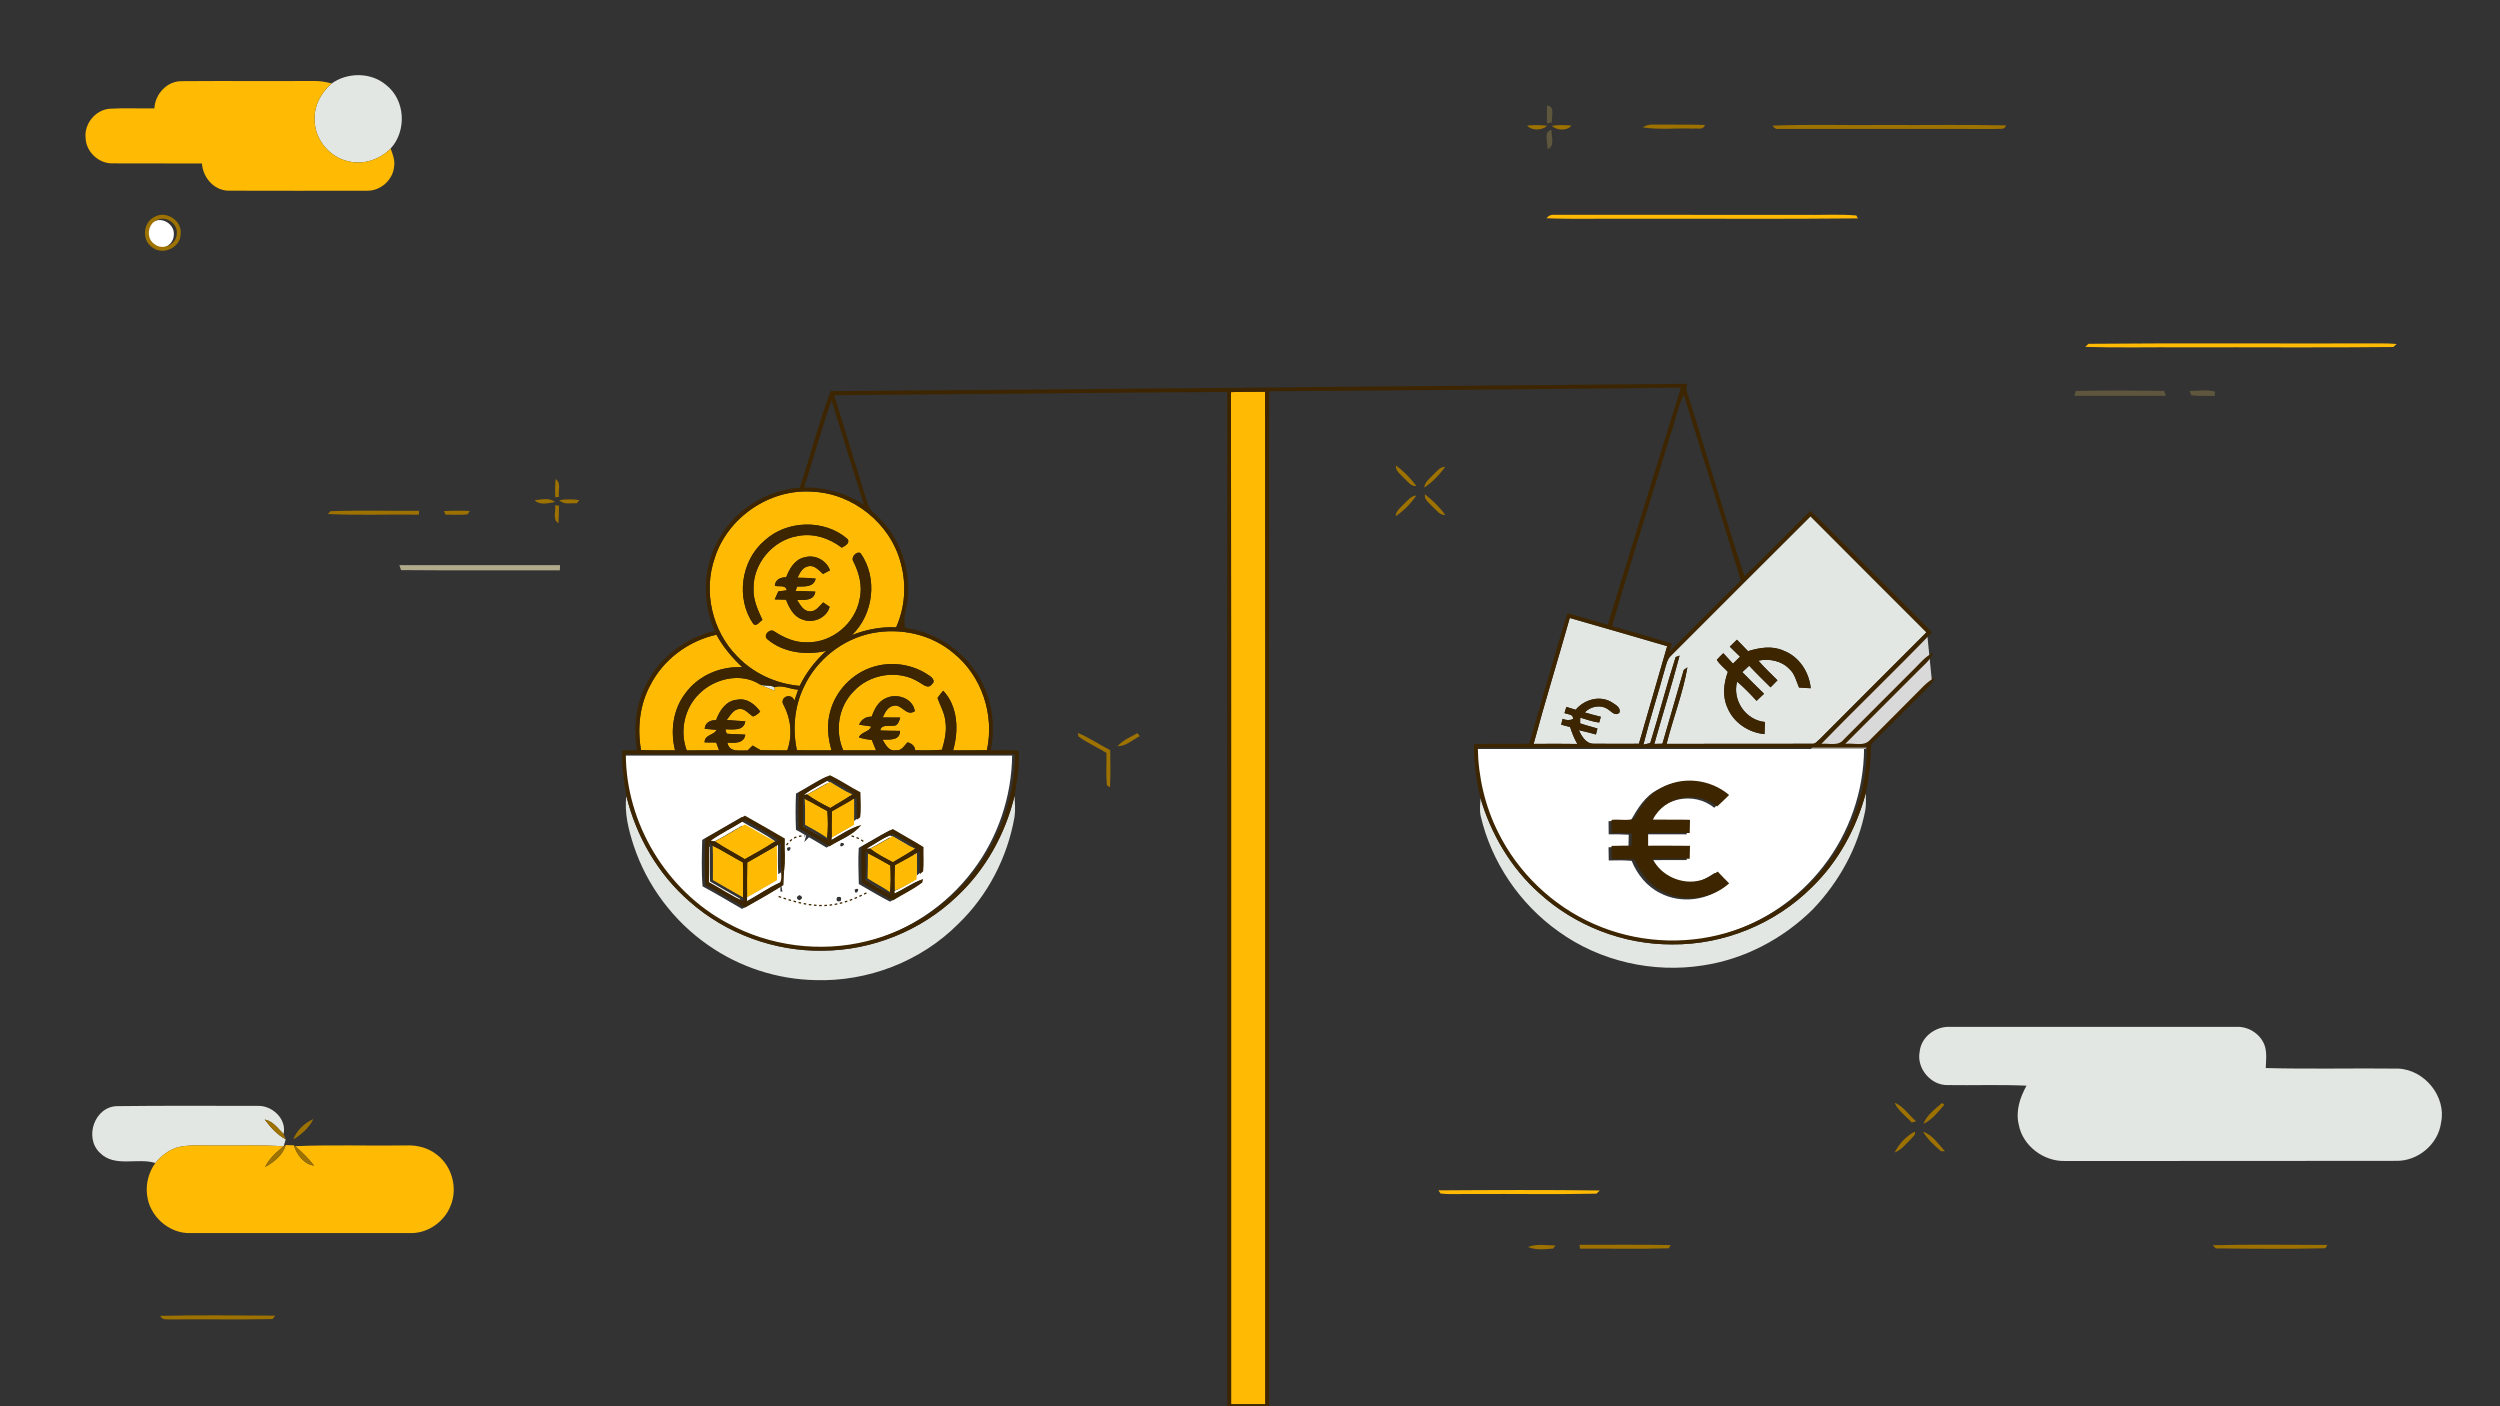 <svg width="1920" height="1080" viewBox="0 0 1920 1080" fill="none" xmlns="http://www.w3.org/2000/svg">
<rect x="0" y="0" width="1920" height="1080" fill="#333333" stroke="none"/>
<g clip-path="url(#clip0_3061_1870)">
<path d="M118.382 169.986C125.482 166.426 134.662 173.066 133.442 180.926C133.022 188.906 122.662 193.586 116.422 188.566C109.642 184.226 110.942 172.846 118.382 169.986Z" fill="white"/>
<path d="M1132.66 575.246C1232.3 575.306 1331.94 575.286 1431.6 575.246C1431.38 607.666 1420.2 639.886 1400.22 665.446C1381 690.326 1353.7 708.866 1323.46 717.526C1290.24 727.166 1253.68 724.726 1222.06 710.726C1190.3 696.826 1163.74 671.486 1148.36 640.406C1138.2 620.266 1133 597.766 1132.66 575.246ZM1273.02 606.506C1263.38 611.446 1257.7 620.886 1252.54 629.946C1247.12 631.466 1241.02 630.066 1235.36 630.686C1235.4 634.046 1235.44 637.406 1235.48 640.766C1240.6 640.726 1245.72 640.746 1250.86 641.066C1250.76 644.206 1250.7 647.366 1250.66 650.506C1245.54 650.486 1240.44 650.506 1235.34 650.686C1235.42 654.066 1235.46 657.466 1235.52 660.846C1241.38 660.706 1247.24 660.646 1253.1 661.126C1257.32 671.506 1264.74 680.766 1274.88 685.826C1291.04 694.366 1312.12 691.666 1325.7 679.446C1322.72 676.466 1319.78 673.466 1316.92 670.406C1312.74 673.066 1308.54 675.906 1303.68 677.106C1289.62 680.886 1273.4 673.726 1266.94 660.626C1276.42 660.446 1285.9 660.546 1295.38 660.546C1295.44 657.226 1295.5 653.906 1295.62 650.606C1284.9 650.426 1274.18 650.566 1263.46 650.526C1263.44 647.266 1263.44 644.026 1263.46 640.786C1274.1 640.766 1284.74 640.766 1295.4 640.786C1295.44 637.386 1295.5 634.006 1295.62 630.626C1286.12 630.386 1276.6 630.626 1267.12 630.466C1275.94 612.566 1301.28 607.626 1316.48 620.386C1319.58 617.506 1322.66 614.586 1325.66 611.586C1311.28 599.286 1289.4 596.746 1273.02 606.506Z" fill="white"/>
<path d="M1483.7 523.026L1480.2 488.026L1390.7 575.026H1432.7L1483.7 523.026Z" fill="#D9D9D9"/>
<path d="M478.344 580.286C578.004 580.266 677.664 580.266 777.324 580.286C776.944 611.846 766.404 643.187 747.344 668.367C726.864 695.747 696.724 715.807 663.484 723.846C627.744 732.727 588.784 727.746 556.504 710.026C509.584 685.006 478.444 633.506 478.344 580.286ZM611.324 609.486C610.884 618.747 610.904 628.006 611.304 637.266C613.944 638.726 616.584 640.146 619.104 641.826C618.744 643.066 618.024 645.526 617.664 646.746C618.584 645.826 620.404 643.966 621.304 643.047C625.824 645.646 630.344 648.247 634.804 650.987C642.984 645.647 653.284 642.527 659.184 634.487C650.964 637.027 643.924 642.086 636.484 646.246C636.484 645.746 636.484 644.746 636.484 644.266C642.224 641.086 647.884 637.746 653.624 634.526C653.724 627.806 653.724 621.087 653.684 614.367C654.184 614.087 655.204 613.506 655.704 613.206C655.684 618.966 655.644 624.746 655.884 630.506L658.304 628.726C659.204 622.366 658.604 615.887 658.504 609.486C650.544 605.386 643.164 600.227 635.064 596.427C626.724 599.887 619.364 605.366 611.324 609.486ZM539.284 645.047C539.044 656.947 538.584 668.846 539.584 680.706C549.844 686.206 559.804 692.227 569.884 698.047C579.824 692.487 589.724 686.847 599.364 680.807C599.384 681.787 599.404 683.746 599.404 684.727L600.924 684.766C600.464 682.446 600.024 680.127 599.604 677.807C589.824 682.227 580.824 688.087 571.484 693.307C571.484 692.507 571.484 690.947 571.464 690.167C579.184 685.867 586.784 681.386 594.424 677.006C594.464 668.126 594.524 659.246 594.364 650.386C595.144 649.946 596.704 649.066 597.484 648.626C597.464 656.186 597.324 663.766 597.664 671.326L599.884 669.987C601.244 661.787 600.084 653.326 600.464 645.047C590.244 639.167 580.084 633.166 569.784 627.446C559.604 633.306 549.424 639.126 539.284 645.047ZM659.504 651.186C658.904 660.426 659.384 669.686 659.564 678.946C667.564 683.426 675.364 688.327 683.564 692.487C690.984 687.807 699.084 684.146 706.024 678.786L706.604 676.086C698.924 678.986 692.344 684.026 684.804 687.227C684.804 686.646 684.784 685.467 684.764 684.867C690.884 683.147 696.024 679.287 701.624 676.427C702.124 669.667 702.044 662.906 701.784 656.146C702.324 655.826 703.404 655.226 703.944 654.906C703.924 660.706 703.884 666.506 704.204 672.326C704.824 671.786 706.064 670.726 706.684 670.206C707.344 664.006 706.804 657.747 706.964 651.547C699.224 646.707 691.164 642.386 683.344 637.706C675.244 641.926 667.484 646.746 659.504 651.186ZM645.884 647.286C642.864 653.326 652.484 647.546 645.884 647.286V647.286ZM604.424 651.206C604.684 657.826 610.404 648.146 604.424 651.206V651.206ZM656.404 683.186C656.524 689.826 662.464 680.266 656.404 683.186V683.186ZM614.064 687.427C611.364 688.747 611.324 690.106 613.904 691.446C616.584 690.106 616.624 688.767 614.064 687.427ZM642.824 689.107C641.924 691.867 642.864 692.806 645.664 691.946C646.564 689.146 645.624 688.207 642.824 689.107ZM628.704 691.846C629.124 692.246 629.124 692.246 628.704 691.846V691.846Z" fill="white"/>
<path d="M615.242 611.326C621.482 606.866 628.342 603.426 634.962 599.586C641.382 603.646 648.522 606.646 654.342 611.606L652.302 611.066C646.242 608.646 640.802 604.986 635.302 601.546C629.302 604.666 623.642 608.386 617.482 611.146L615.242 611.326Z" fill="white"/>
<path d="M614.423 612.666C614.723 613.146 615.363 614.086 615.683 614.546C616.183 621.186 615.963 627.826 615.983 634.466C621.703 637.726 627.603 640.726 632.963 644.566C633.263 645.086 633.843 646.086 634.143 646.586C627.363 643.306 621.063 639.106 614.363 635.686C614.383 628.006 614.343 620.346 614.423 612.666Z" fill="white"/>
<path d="M543.543 646.646C551.863 640.766 561.083 636.346 569.703 630.946C578.583 636.206 588.023 640.646 596.243 646.946C595.423 646.986 593.763 647.106 592.943 647.146C584.983 643.326 577.583 638.466 569.863 634.186C562.143 638.466 554.723 643.326 546.763 647.186C545.963 647.046 544.343 646.786 543.543 646.646Z" fill="white"/>
<path d="M663.422 652.686C670.082 649.026 676.362 644.126 683.502 641.626C689.942 645.246 697.202 648.146 702.342 653.606L700.542 652.846C694.542 650.126 688.962 646.606 683.322 643.186C677.542 646.346 671.962 649.906 666.022 652.746C665.362 652.726 664.062 652.706 663.422 652.686Z" fill="white"/>
<path d="M542.324 648.106C543.004 648.726 544.364 649.926 545.044 650.546C545.424 659.326 545.124 668.126 545.204 676.926C552.904 681.386 560.604 685.866 568.364 690.226C568.484 690.946 568.744 692.366 568.884 693.086C559.444 689.246 551.124 683.206 542.164 678.446C542.524 668.326 542.404 658.226 542.324 648.106Z" fill="white"/>
<path d="M662.341 655.466C662.841 655.486 663.821 655.506 664.301 655.506V656.406C664.241 662.826 664.181 669.226 663.981 675.646C669.641 679.306 675.721 682.346 681.261 686.186L682.461 688.166C675.461 684.846 668.841 680.786 662.281 676.686C662.701 669.626 662.761 662.526 662.341 655.466Z" fill="white"/>
<path d="M254.72 64.1C266.94 55.42 284.98 55.38 296.54 65.28C311.36 76.78 312.5 100.52 299.98 114.12C291.74 122.4 279.46 126.72 267.92 123.96C253.18 120.98 241.58 107.06 241.64 91.98C241.08 81.14 246.7 71.02 254.72 64.1Z" fill="#E3E7E3"/>
<path d="M1390.46 396.52C1420.06 426.28 1449.82 455.92 1479.5 485.62C1452.2 512.96 1424.82 540.22 1397.6 567.62C1395.84 568.98 1394.34 571.42 1391.84 571.2C1354.54 571.34 1317.26 571.16 1279.96 571.28C1284.9 551.6 1292.44 532.52 1295.94 512.54C1295.24 513.04 1293.82 514.02 1293.12 514.52C1287.78 533.44 1282.16 552.28 1276.74 571.18C1274.64 571.22 1272.58 571.26 1270.52 571.32C1276.88 548.66 1283.92 526.22 1289.94 503.48C1289.18 503.76 1287.66 504.34 1286.9 504.62C1279.88 526.46 1274.22 548.76 1267.38 570.66C1266.06 570.96 1263.44 571.58 1262.14 571.9C1267.02 552.56 1273.18 533.58 1278.48 514.34C1279.68 510.58 1280.28 506.32 1283.34 503.52C1319.08 467.88 1354.64 432.08 1390.46 396.52ZM1328.46 496.62C1331.06 499.2 1333.7 501.8 1336.36 504.34C1334.54 506.12 1332.74 507.9 1330.92 509.68C1328.46 506.98 1325.98 504.32 1323.5 501.64C1321.78 503.3 1320.06 504.94 1318.52 506.74C1320.66 510.32 1324.18 512.9 1327 515.98C1323.78 524.72 1322.7 534.68 1326.62 543.4C1331.3 554.94 1342.86 562.68 1355.12 563.78C1355.24 560.68 1355.36 557.6 1355.52 554.5C1340.72 553.1 1330.28 537.86 1334.08 523.48C1339.42 528 1344.32 533.04 1349.04 538.24C1350.96 536.44 1352.88 534.62 1354.8 532.8C1349.12 527.36 1343.62 521.76 1338.08 516.2C1339.82 514.56 1341.6 512.92 1343.38 511.28C1348.68 516.98 1354.26 522.4 1359.78 527.88C1361.54 526.06 1363.32 524.26 1365.1 522.46C1360.14 517.5 1355.04 512.68 1350.42 507.38C1358.76 505.66 1368.1 507.4 1374.16 513.7C1378.4 517.42 1379.52 523.1 1381.66 528.04C1384.64 528.3 1387.62 528.46 1390.64 528.54C1389.44 516.08 1381.68 504.18 1369.74 499.7C1361.02 495.7 1351.28 497.38 1342.48 500.08C1339.66 497.12 1336.8 494.18 1333.96 491.28C1332.1 493.04 1330.28 494.84 1328.46 496.62Z" fill="#E3E7E3"/>
<path d="M1205.58 474.6C1230.54 481.7 1255.44 489.04 1280.38 496.26C1273.22 521.26 1265.88 546.22 1258.68 571.2C1247.06 571.24 1235.46 571.34 1223.86 571.16C1217.98 571.26 1214.74 565.32 1212.52 560.78C1216.92 561.74 1221.32 562.88 1225.68 564.08C1225.98 562.94 1226.56 560.62 1226.84 559.46C1222.38 558.2 1217.88 557.04 1213.52 555.5C1213.54 554.4 1213.62 552.22 1213.64 551.14C1218.46 552.5 1223.18 554.38 1228.22 554.88C1228.52 553.78 1229.12 551.58 1229.44 550.48C1225.3 549.44 1221.22 548.36 1217.16 547.18C1221.6 542.22 1229.76 540.88 1235.22 544.96C1237.86 546.66 1240.32 550.14 1243.64 547.46C1245.26 543.2 1240.1 540.96 1237.24 538.98C1228.1 533.88 1216.6 537.38 1210.12 545.1C1208.32 544.54 1204.74 543.46 1202.96 542.9C1202.6 544.08 1201.88 546.42 1201.52 547.6C1203.92 548.78 1208.56 548.22 1208.02 552.28C1205.52 553.32 1202.88 553.26 1200.1 552.08C1199.82 553.2 1199.26 555.44 1198.96 556.56C1201.24 557.16 1203.54 557.78 1205.84 558.38C1207.3 562.86 1209 567.3 1211.42 571.36C1200.22 571.14 1189.02 571.24 1177.82 571.32C1186.54 538.94 1196.48 506.88 1205.58 474.6Z" fill="#E3E7E3"/>
<path d="M583.379 525.5C586.979 527.32 591.419 525.64 594.819 527.8L594.999 530.44C591.739 529.16 588.439 527.98 585.239 526.6C584.759 526.34 583.839 525.78 583.379 525.5Z" fill="#E3E7E3"/>
<path d="M1391.54 681.38C1411.84 661.76 1425.66 636.16 1432.96 609C1432.94 613.36 1433.32 617.78 1432.58 622.1C1427.1 650.8 1412.38 677.34 1392.24 698.38C1369.48 720.94 1339.72 736.7 1307.92 741.42C1269.46 747.52 1228.6 738.26 1197 715.4C1167.22 694.3 1145.4 662.16 1137.14 626.58C1136.18 622.12 1136.84 617.54 1137 613.04C1145.22 640.78 1160.44 666.58 1182.08 685.9C1209.66 711.04 1246.7 725.46 1284.04 725.3C1323.82 725.7 1363.42 709.5 1391.54 681.38Z" fill="#E3E7E3"/>
<path d="M481.021 611.2C488.601 642.36 505.321 671.34 529.621 692.38C557.501 717.02 594.681 730.76 631.861 730.12C669.761 729.92 707.301 714.78 734.721 688.62C756.901 668.02 772.061 640.54 779.181 611.22C779.401 616.56 779.961 621.98 779.161 627.32C773.761 658.36 758.621 687.82 735.821 709.66C707.261 738.36 666.381 754.08 626.001 752.72C596.801 752.14 567.841 742.66 543.941 725.92C517.261 707.44 496.781 680.14 486.641 649.32C482.641 637.06 479.441 624.2 481.021 611.2Z" fill="#E3E7E3"/>
<path d="M1474.3 807.699C1475.44 796.159 1486.76 787.919 1498 788.639C1571.38 788.619 1644.78 788.679 1718.16 788.619C1727.6 788.379 1737 794.859 1739.6 804.059C1741.02 809.339 1740.28 814.859 1740.1 820.259C1774.06 821.179 1808.06 820.279 1842.04 820.699C1862.14 821.639 1878.92 842.199 1874.74 862.139C1872.56 878.879 1856.8 891.959 1840.04 891.519C1755.4 891.699 1670.74 891.559 1586.1 891.639C1569.74 892.179 1553.54 880.179 1550.44 863.919C1547.88 853.399 1551.28 842.939 1556.36 833.799C1536.2 832.859 1516 833.659 1495.84 833.339C1482.86 833.679 1471.78 820.459 1474.3 807.699Z" fill="#E3E7E3"/>
<path d="M76.66 885.3C64.38 873.58 72.72 849.64 90.14 849.52C126.02 849.06 161.94 849.34 197.84 849.32C209.04 848.86 220.34 859.34 217.8 870.96C213.46 866.7 209.64 861 203.28 859.78C207.68 865.76 212.84 871.4 219.4 875.04C218.94 876.78 218.44 878.52 217.9 880.28L217.7 880.4C200.48 879.08 183.2 880.02 165.94 879.76C156.72 879.94 147.36 878.98 138.22 880.7C130.62 882.36 124.16 887.24 119.3 893.18C105.42 888.86 88.08 896.9 76.66 885.3Z" fill="#E3E7E3"/>
<path d="M118.58 83.24C119.1 72.1 128.46 62 139.94 62.34C173.3 62.08 206.68 62.38 240.04 62.2C245 62.08 249.96 62.74 254.72 64.1C246.7 71.02 241.08 81.14 241.64 91.98C241.58 107.06 253.18 120.98 267.92 123.96C279.46 126.72 291.74 122.4 299.98 114.12C301.66 118.5 303.46 123.1 302.68 127.9C301.78 138.2 292.24 146.72 281.9 146.46C246.6 146.52 211.3 146.56 176 146.44C164.64 146.62 155.8 136.46 155.1 125.56C132.1 125.38 109.08 125.64 86.08 125.46C75.58 125.52 66.08 116.46 65.74 105.96C64.56 95.14 73.28 84.4 84.14 83.52C95.6 82.82 107.1 83.46 118.58 83.24Z" fill="#FFBB04"/>
<path d="M1187.68 167.601C1189.26 165.581 1191.34 164.701 1193.96 164.981C1257.28 165.001 1320.6 165.001 1383.92 165.001C1397.8 165.341 1411.76 164.301 1425.6 165.481L1426.9 167.721C1367.94 168.361 1308.96 167.821 1250 168.001C1229.22 167.761 1208.42 168.501 1187.68 167.601Z" fill="#FFBB04"/>
<path d="M1601.48 266.421C1602.1 265.821 1603.32 264.641 1603.92 264.041C1677.9 263.341 1751.92 263.981 1825.92 263.721C1830.8 263.681 1835.72 263.761 1840.62 264.201C1839.98 264.781 1838.7 265.921 1838.06 266.501C1784.7 267.101 1731.3 266.581 1677.92 266.761C1652.44 266.541 1626.94 267.181 1601.48 266.421Z" fill="#FFBB04"/>
<path d="M945.379 301.161C954.119 300.741 962.859 301.021 971.619 300.841C971.919 560.061 971.659 819.261 971.759 1078.48C962.999 1078.52 954.239 1078.52 945.499 1078.5C945.399 819.381 945.659 560.281 945.379 301.161Z" fill="#FFBB04"/>
<path d="M548.882 428.64C558.782 397.38 591.102 375.26 623.882 377.6C655.102 378.9 683.802 402.02 691.742 432.24C696.282 448.52 695.182 466.38 688.202 481.82C676.582 481.18 665.042 483.54 654.262 487.76C670.942 471.76 674.282 443.86 660.922 424.82C657.762 423.02 653.382 427.96 655.282 430.98C659.822 439.92 662.542 450.14 660.182 460.14C656.802 478.78 639.102 493.52 620.142 493.3C610.982 493.7 602.402 489.92 594.882 485.06C591.522 482.18 585.782 487.66 589.202 490.82C601.562 501.38 619.062 503.4 634.522 499.88C626.142 507.52 619.142 516.56 614.162 526.76C596.082 525.2 578.582 517.18 566.062 503.98C546.942 484.64 540.002 454.36 548.882 428.64ZM587.062 415.26C568.982 430.62 565.002 459.72 578.582 479.22C581.202 481.5 583.462 477.18 585.562 476.12C582.002 468.52 578.342 460.56 578.722 451.96C578.442 432.88 593.322 415.08 612.082 411.78C624.182 409.12 636.822 413.18 646.442 420.6C648.862 419.36 653.482 416.92 650.642 413.74C632.922 398.54 604.142 399.44 587.062 415.26ZM603.782 443.3C599.502 443.32 595.382 445.06 595.062 449.88C598.142 450.8 603.482 448.9 604.242 453.36C602.622 453.56 599.362 454 597.742 454.2C596.802 456.24 595.882 458.3 594.982 460.34C597.862 460.42 600.762 460.48 603.662 460.56C606.062 466.62 609.302 473.32 615.922 475.64C624.042 479.12 634.802 474.86 637.162 466.06C635.922 465.22 633.442 463.5 632.202 462.64C629.262 465.42 626.622 469.78 622.042 469.52C616.902 469.46 614.602 464.48 612.182 460.8C617.662 460.72 625.262 461.56 626.182 454.36C621.142 454.04 616.082 453.96 611.022 453.9C611.302 453.06 611.842 451.36 612.102 450.52C617.682 450.24 624.822 451.34 626.442 444.4C621.822 443.86 617.182 443.7 612.542 443.68C614.222 439.98 616.342 435.62 620.842 434.86C625.582 433.78 628.902 438.1 632.102 440.82C633.442 440.12 636.102 438.7 637.442 438C634.602 430.26 625.962 425.7 618.002 428C610.422 429.48 606.362 436.7 603.782 443.3Z" fill="#FFBB04"/>
<path d="M669.719 486.261C691.479 481.941 715.279 487.121 732.319 501.621C754.059 519.101 763.899 549.041 757.939 576.161C749.279 576.301 740.639 576.261 731.979 576.241C736.419 561.081 735.759 542.461 724.379 530.461C722.799 532.241 721.339 534.101 719.999 536.061C722.099 542.021 725.499 547.601 726.059 554.021C727.279 561.381 725.439 568.761 723.439 575.821C716.599 576.381 709.719 576.361 702.879 576.201C702.519 572.701 700.079 570.941 696.959 570.101C694.439 572.701 692.359 576.881 688.059 576.201C682.559 577.241 680.079 571.821 677.739 568.021C683.059 567.921 691.179 569.021 691.239 561.321C686.159 561.261 681.079 561.241 676.019 561.001C676.999 556.101 682.219 557.901 685.879 557.341C689.539 557.861 690.499 553.681 691.419 551.101C686.919 551.021 682.419 551.041 677.919 551.001C679.639 547.361 681.559 542.981 685.979 542.081C692.659 540.221 695.819 550.701 702.599 546.181C701.039 536.161 688.659 532.081 680.239 536.261C674.419 538.761 671.479 544.741 669.479 550.381C665.059 550.301 661.539 552.421 659.779 556.561C662.859 557.041 665.939 557.481 669.039 557.921C667.719 562.361 661.479 561.901 659.619 566.281C662.819 567.401 666.159 567.921 669.519 568.241C670.619 570.901 671.699 573.561 672.799 576.241C664.399 576.261 656.019 576.221 647.619 576.281C641.119 561.441 643.859 543.021 655.259 531.321C667.659 517.461 690.079 513.901 705.879 523.941C708.839 525.481 712.719 529.501 715.659 525.521C718.899 522.941 715.579 519.941 713.199 518.561C700.859 510.041 684.559 507.681 670.279 512.261C654.719 517.121 642.019 530.241 637.719 545.981C634.819 555.861 635.679 566.481 638.619 576.261C629.759 576.241 620.879 576.261 612.019 576.221C608.539 559.921 610.099 542.481 617.439 527.441C627.199 506.561 647.099 490.761 669.719 486.261Z" fill="#FFBB04"/>
<path d="M499.56 525.94C509.64 506.38 528.8 492.18 550.2 487.44C555.34 496.86 562.28 505.1 570.1 512.42C553.38 511.52 536.32 518.76 526.4 532.42C516.86 544.74 514.7 561.38 518.44 576.26C509.72 576.22 501 576.4 492.3 576.02C489.34 559.1 491.28 541.14 499.56 525.94Z" fill="#FFBB04"/>
<path d="M536.88 532.96C548.52 521.1 568.86 516.3 583.38 525.5C583.84 525.78 584.76 526.34 585.24 526.6C588.44 527.98 591.74 529.16 595 530.44L594.82 527.8C600.64 525.68 606.96 529.44 613.02 529.66C612.02 532.46 611.04 535.28 610.12 538.12C607.68 531.32 598.04 535.62 601.92 541.66C607.56 552.26 608.7 564.96 604.62 576.32C597.82 576.24 591 576.28 584.2 576.14C582.14 574.94 580.08 573.74 578.02 572.56C577.08 573.5 575.18 575.4 574.24 576.34C568.32 576.14 560.2 578.2 558.58 570.38C564 570.52 571.42 571.28 572.4 564.2C567.64 563.86 562.86 563.9 558.1 563.48C557.84 562.64 557.3 560.96 557.04 560.12C562.86 559.96 571.24 561.76 572.42 553.9C567.64 553.66 562.88 553.42 558.14 552.9C560.76 549.6 563.06 544.82 567.86 544.46C572.28 544.08 574.92 548.28 578.36 550.28C580.48 549.5 582.3 548.22 583.84 546.46C579.74 540.82 573.46 535.88 566.04 537.4C557.54 538.1 552.6 545.82 549.94 553.08C545.52 552.96 541.58 554.92 541.18 559.72C544.24 559.96 547.3 560.24 550.36 560.54C548.18 564.92 541.1 564.02 541.12 570.16C544.1 570.2 547.08 570.24 550.06 570.26C550.78 572.24 551.5 574.22 552.22 576.22C543.94 576.26 535.68 576.2 527.42 576.34C521.88 561.6 525.58 544 536.88 532.96Z" fill="#FFBB04"/>
<path d="M619.781 610.12C625.941 607.36 631.601 603.641 637.601 600.521C643.101 603.961 648.541 607.62 654.601 610.04C649.221 613.94 643.281 616.98 637.681 620.56C631.461 617.54 625.401 614.12 619.781 610.12Z" fill="#FFBB04"/>
<path d="M617.98 613.521C623.96 616.321 629.521 619.92 635.401 622.92C635.921 629.78 636 636.7 635.26 643.54C629.9 639.7 624.001 636.7 618.281 633.44C618.261 626.8 618.48 620.161 617.98 613.521Z" fill="#FFBB04"/>
<path d="M638.879 623.101C644.599 619.881 650.299 616.621 655.979 613.341C656.019 620.061 656.019 626.781 655.919 633.501C650.179 636.721 644.519 640.061 638.779 643.241C638.699 636.521 638.739 629.821 638.879 623.101Z" fill="#FFBB04"/>
<path d="M549.059 646.16C557.019 642.3 564.439 637.44 572.159 633.16C579.879 637.44 587.279 642.3 595.239 646.12C587.799 651.2 579.819 655.42 571.979 659.86C564.399 655.18 556.419 651.18 549.059 646.16Z" fill="#FFBB04"/>
<path d="M668.32 651.72C674.26 648.88 679.84 645.32 685.62 642.16C691.26 645.58 696.84 649.1 702.84 651.82C697.3 655.52 691.44 658.76 685.72 662.18C679.74 659 673.6 656 668.32 651.72Z" fill="#FFBB04"/>
<path d="M547.34 649.521C555.32 653.321 562.68 658.24 570.52 662.32C570.94 671.28 570.76 680.241 570.66 689.201C562.9 684.84 555.2 680.361 547.5 675.901C547.42 667.101 547.72 658.301 547.34 649.521Z" fill="#FFBB04"/>
<path d="M573.881 662.4C581.481 658.08 589.041 653.66 596.661 649.36C596.821 658.22 596.761 667.1 596.721 675.98C589.081 680.36 581.481 684.84 573.761 689.14C573.721 680.22 573.701 671.3 573.881 662.4Z" fill="#FFBB04"/>
<path d="M666.601 655.381C672.461 658.221 678.061 661.561 683.781 664.701C684.101 671.521 684.221 678.361 683.561 685.161C678.021 681.321 671.941 678.281 666.281 674.621C666.481 668.201 666.541 661.801 666.601 655.381Z" fill="#FFBB04"/>
<path d="M687.278 664.46C692.938 661.44 698.518 658.3 704.078 655.12C704.338 661.88 704.418 668.64 703.918 675.4C698.318 678.26 693.178 682.12 687.058 683.84C686.878 677.38 686.978 670.92 687.278 664.46Z" fill="#FFBB04"/>
<path d="M119.3 893.18C124.16 887.24 130.62 882.36 138.22 880.7C147.36 878.98 156.72 879.94 165.94 879.76C183.2 880.02 200.48 879.08 217.7 880.4C212.3 884.96 206.72 889.74 203.62 896.24C210.36 892.48 217.28 887.18 219.4 879.4C221 879.44 224.2 879.56 225.8 879.62C227.62 886.64 233.7 894.26 241.22 895.2C236.88 889.72 231.98 884.68 226.58 880.26C255.02 879.06 283.56 880.12 312.04 879.7C320.28 879.34 328.72 881.46 335.28 886.62C347.12 895.4 351.72 912.38 346.08 925.96C341.36 938.1 329.06 946.98 315.94 947C259.3 947.04 202.66 946.98 146.02 947.02C129.7 947.42 114.74 933.96 112.96 917.82C111.82 909.18 114.2 900.22 119.3 893.18Z" fill="#FFBB04"/>
<path d="M1104.72 914.2C1146 913.92 1187.32 913.76 1228.62 914.28C1227.98 914.9 1226.74 916.12 1226.1 916.72C1194.78 917.4 1163.4 916.8 1132.04 917C1123.48 916.76 1114.86 917.56 1106.34 916.62L1104.72 914.2Z" fill="#FFBB04"/>
<path d="M1188.08 81.12C1194.64 81.36 1191.36 89.66 1191.82 93.98C1190.86 94.18 1188.98 94.6 1188.04 94.8C1188 90.24 1188 85.68 1188.08 81.12Z" fill="#5F563E"/>
<path d="M1188.46 114.46C1188.98 109.76 1184.98 100.94 1191.6 99.68C1191.2 104.48 1194.66 112.38 1188.46 114.46Z" fill="#5F563E"/>
<path d="M1594.22 300.22C1616.82 299.8 1639.46 299.9 1662.08 300.18C1662.4 301.12 1663.04 303.04 1663.36 303.98C1639.96 303.98 1616.56 304.04 1593.16 303.96C1593.42 303.02 1593.96 301.16 1594.22 300.22Z" fill="#5F563E"/>
<path d="M1681.58 300.24C1688.04 300.26 1694.78 299.04 1701.1 300.76C1701.04 301.62 1700.9 303.3 1700.84 304.14C1694.84 303.88 1688.8 304.46 1682.88 303.54C1682.56 302.72 1681.9 301.06 1681.58 300.24Z" fill="#5F563E"/>
<path d="M631 690.82C631.42 691.22 631.42 691.22 631 690.82V690.82Z" fill="#5F563E"/>
<path d="M1172.84 96.46C1177.94 95.94 1183.1 95.94 1188.22 96.62C1184.4 100.24 1176.32 100.6 1172.84 96.46Z" fill="#9E7200"/>
<path d="M1191.8 96.6C1196.78 95.96 1201.84 95.94 1206.88 96.46C1203.52 100.7 1195.46 100.22 1191.8 96.6Z" fill="#9E7200"/>
<path d="M1261.54 97.78C1264.08 96.28 1266.88 95.44 1269.9 95.7C1283.04 95.86 1296.2 95.52 1309.34 95.96C1308.16 100.36 1303.06 98.2 1299.9 98.8C1287.12 98.22 1274.2 99.88 1261.54 97.78Z" fill="#9E7200"/>
<path d="M1361.28 96.5C1390.14 95.36 1419.06 96.32 1447.96 96C1478.84 96.2 1509.74 95.62 1540.62 96.3C1539.54 100.36 1534.74 98.52 1531.82 99.06C1476.52 98.94 1421.22 99.06 1365.92 99C1363.86 99.38 1362.36 98.08 1361.28 96.5Z" fill="#9E7200"/>
<path d="M118.582 166.621C127.562 161.301 140.122 169.561 138.742 179.901C138.522 190.041 125.642 196.121 117.482 190.381C108.802 185.241 109.482 170.961 118.582 166.621ZM120.682 168.961C113.242 171.821 111.942 183.201 118.722 187.541C124.962 192.561 135.322 187.881 135.742 179.901C136.962 172.041 127.782 165.401 120.682 168.961Z" fill="#9E7200"/>
<path d="M638 300.36C857.26 298.88 1076.52 296.56 1295.8 294.74C1295.6 295.88 1295.24 298.16 1295.06 299.3C1310.32 346.88 1323.96 395.02 1339.74 442.42C1357.04 426.26 1373.28 408.96 1390.24 392.42C1394.02 395.7 1397.64 399.16 1401.16 402.72C1428.6 430.46 1456.5 457.76 1483.78 485.66C1455.9 514.6 1426.84 542.4 1398.86 571.24C1404.5 570.68 1411.84 573.28 1415.92 568.02C1433.86 549.94 1451.92 531.96 1469.92 513.94C1474.6 509.38 1478.72 503.96 1484.84 501.24C1482.26 507.44 1476.72 511.48 1472.22 516.18C1453.88 534.54 1435.48 552.84 1417.2 571.24C1423.34 570.38 1431.44 573.64 1436.18 568.24C1449.8 554.52 1463.54 540.92 1477.12 527.14C1479.8 524.36 1482.92 522.08 1486.26 520.12C1484.58 523.62 1482.2 526.68 1479.42 529.34C1465.18 543.26 1451.28 557.52 1437.08 571.48C1436.82 584.08 1435.52 596.66 1432.96 609C1425.66 636.16 1411.84 661.76 1391.54 681.38C1363.42 709.5 1323.82 725.7 1284.04 725.3C1246.7 725.46 1209.66 711.04 1182.08 685.9C1160.44 666.58 1145.22 640.78 1137 613.04C1133.72 599.44 1131.98 585.48 1131.9 571.48C1146.08 570.96 1160.3 571.48 1174.5 571.14C1184.18 537.7 1193.5 504.14 1203.8 470.9C1214.14 473.78 1224.44 476.84 1234.76 479.82C1253.52 419.1 1272.02 358.3 1291 297.66C1185.58 298.86 1080.16 299.7 974.76 300.5C974.76 560.34 974.76 820.16 974.76 1080H942.5C942.48 820.34 942.5 560.68 942.5 301.02C841.88 301.56 741.26 302.82 640.66 303.5C649.14 330.98 657.62 358.46 666.02 385.96C667.18 391.44 672.18 394.5 675.76 398.34C691.68 414.38 699.48 437.86 697.08 460.26C696.38 467.58 693 474.8 695.32 482.18C720.14 485.7 742.88 501.48 754.14 523.96C762.54 539.94 764.22 558.68 761.06 576.28C768.16 576.32 775.3 575.74 782.36 576.68C783.04 588.28 781.06 599.82 779.18 611.22C772.06 640.54 756.9 668.02 734.72 688.62C707.3 714.78 669.76 729.92 631.86 730.12C594.68 730.76 557.5 717.02 529.62 692.38C505.32 671.34 488.6 642.36 481.02 611.2C479.02 599.68 477.46 588 477.78 576.26C481.62 576.24 485.44 576.24 489.3 576.26C486.26 558.82 488.32 540.34 496.74 524.64C507.1 504.4 526.8 489.64 548.88 484.6C538.86 461.8 539.78 434.36 552.68 412.88C565.26 390.88 589.14 376.4 614.32 374.46C622.46 349.84 628.68 324.56 638 300.36ZM945.38 301.16C945.66 560.28 945.4 819.38 945.5 1078.5C954.24 1078.52 963 1078.52 971.76 1078.48C971.66 819.26 971.92 560.06 971.62 300.84C962.86 301.02 954.12 300.74 945.38 301.16ZM1282.58 334.94C1267.88 383.66 1252.08 432.08 1238.06 481C1253.46 485.02 1268.72 489.68 1284 494.2C1283.48 496.16 1283 498.1 1282.52 500.06C1300.74 482.08 1318.58 463.72 1336.96 445.88C1322.66 398.16 1307.68 350.64 1293.12 303C1288.42 313.2 1286.28 324.36 1282.58 334.94ZM617.58 374.36C633.82 374.08 649.98 378.76 663.52 387.76C655.04 361.02 646.94 334.16 638.66 307.36C630.88 329.44 624.74 352.08 617.58 374.36ZM548.88 428.64C540 454.36 546.94 484.64 566.06 503.98C578.58 517.18 596.08 525.2 614.16 526.76C619.14 516.56 626.14 507.52 634.52 499.88C619.06 503.4 601.56 501.38 589.2 490.82C585.78 487.66 591.52 482.18 594.88 485.06C602.4 489.92 610.98 493.7 620.14 493.3C639.1 493.52 656.8 478.78 660.18 460.14C662.54 450.14 659.82 439.92 655.28 430.98C653.38 427.96 657.76 423.02 660.92 424.82C674.28 443.86 670.94 471.76 654.26 487.76C665.04 483.54 676.58 481.18 688.2 481.82C695.18 466.38 696.28 448.52 691.74 432.24C683.8 402.02 655.1 378.9 623.88 377.6C591.1 375.26 558.78 397.38 548.88 428.64ZM1390.46 396.52C1354.64 432.08 1319.08 467.88 1283.34 503.52C1280.28 506.32 1279.68 510.58 1278.48 514.34C1273.18 533.58 1267.02 552.56 1262.14 571.9C1263.44 571.58 1266.06 570.96 1267.38 570.66C1274.22 548.76 1279.88 526.46 1286.9 504.62C1287.66 504.34 1289.18 503.76 1289.94 503.48C1283.92 526.22 1276.88 548.66 1270.52 571.32C1272.58 571.26 1274.64 571.22 1276.74 571.18C1282.16 552.28 1287.78 533.44 1293.12 514.52C1293.82 514.02 1295.24 513.04 1295.94 512.54C1292.44 532.52 1284.9 551.6 1279.96 571.28C1317.26 571.16 1354.54 571.34 1391.84 571.2C1394.34 571.42 1395.84 568.98 1397.6 567.62C1424.82 540.22 1452.2 512.96 1479.5 485.62C1449.82 455.92 1420.06 426.28 1390.46 396.52ZM1205.58 474.6C1196.48 506.88 1186.54 538.94 1177.82 571.32C1189.02 571.24 1200.22 571.14 1211.42 571.36C1209 567.3 1207.3 562.86 1205.84 558.38C1203.54 557.78 1201.24 557.16 1198.96 556.56C1199.26 555.44 1199.82 553.2 1200.1 552.08C1202.88 553.26 1205.52 553.32 1208.02 552.28C1208.56 548.22 1203.92 548.78 1201.52 547.6C1201.88 546.42 1202.6 544.08 1202.96 542.9C1204.74 543.46 1208.32 544.54 1210.12 545.1C1216.6 537.38 1228.1 533.88 1237.24 538.98C1240.1 540.96 1245.26 543.2 1243.64 547.46C1240.32 550.14 1237.86 546.66 1235.22 544.96C1229.76 540.88 1221.6 542.22 1217.16 547.18C1221.22 548.36 1225.3 549.44 1229.44 550.48C1229.12 551.58 1228.52 553.78 1228.22 554.88C1223.18 554.38 1218.46 552.5 1213.64 551.14C1213.62 552.22 1213.54 554.4 1213.52 555.5C1217.88 557.04 1222.38 558.2 1226.84 559.46C1226.56 560.62 1225.98 562.94 1225.68 564.08C1221.32 562.88 1216.92 561.74 1212.52 560.78C1214.74 565.32 1217.98 571.26 1223.86 571.16C1235.46 571.34 1247.06 571.24 1258.68 571.2C1265.88 546.22 1273.22 521.26 1280.38 496.26C1255.44 489.04 1230.54 481.7 1205.58 474.6ZM669.72 486.26C647.1 490.76 627.2 506.56 617.44 527.44C610.1 542.48 608.54 559.92 612.02 576.22C620.88 576.26 629.76 576.24 638.62 576.26C635.68 566.48 634.82 555.86 637.72 545.98C642.02 530.24 654.72 517.12 670.28 512.26C684.56 507.68 700.86 510.04 713.2 518.56C715.58 519.94 718.9 522.94 715.66 525.52C712.72 529.5 708.84 525.48 705.88 523.94C690.08 513.9 667.66 517.46 655.26 531.32C643.86 543.02 641.12 561.44 647.62 576.28C656.02 576.22 664.4 576.26 672.8 576.24C671.7 573.56 670.62 570.9 669.52 568.24C666.16 567.92 662.82 567.4 659.62 566.28C661.48 561.9 667.72 562.36 669.04 557.92C665.94 557.48 662.86 557.04 659.78 556.56C661.54 552.42 665.06 550.3 669.48 550.38C671.48 544.74 674.42 538.76 680.24 536.26C688.66 532.08 701.04 536.16 702.6 546.18C695.82 550.7 692.66 540.22 685.98 542.08C681.56 542.98 679.64 547.36 677.92 551C682.42 551.04 686.92 551.02 691.42 551.1C690.5 553.68 689.54 557.86 685.88 557.34C682.22 557.9 677 556.1 676.02 561C681.08 561.24 686.16 561.26 691.24 561.32C691.18 569.02 683.06 567.92 677.74 568.02C680.08 571.82 682.56 577.24 688.06 576.2C692.36 576.88 694.44 572.7 696.96 570.1C700.08 570.94 702.52 572.7 702.88 576.2C709.72 576.36 716.6 576.38 723.44 575.82C725.44 568.76 727.28 561.38 726.06 554.02C725.5 547.6 722.1 542.02 720 536.06C721.34 534.1 722.8 532.24 724.38 530.46C735.76 542.46 736.42 561.08 731.98 576.24C740.64 576.26 749.28 576.3 757.94 576.16C763.9 549.04 754.06 519.1 732.32 501.62C715.28 487.12 691.48 481.94 669.72 486.26ZM499.56 525.94C491.28 541.14 489.34 559.1 492.3 576.02C501 576.4 509.72 576.22 518.44 576.26C514.7 561.38 516.86 544.74 526.4 532.42C536.32 518.76 553.38 511.52 570.1 512.42C562.28 505.1 555.34 496.86 550.2 487.44C528.8 492.18 509.64 506.38 499.56 525.94ZM536.88 532.96C525.58 544 521.88 561.6 527.42 576.34C535.68 576.2 543.94 576.26 552.22 576.22C551.5 574.22 550.78 572.24 550.06 570.26C547.08 570.24 544.1 570.2 541.12 570.16C541.1 564.02 548.18 564.92 550.36 560.54C547.3 560.24 544.24 559.96 541.18 559.72C541.58 554.92 545.52 552.96 549.94 553.08C552.6 545.82 557.54 538.1 566.04 537.4C573.46 535.88 579.74 540.82 583.84 546.46C582.3 548.22 580.48 549.5 578.36 550.28C574.92 548.28 572.28 544.08 567.86 544.46C563.06 544.82 560.76 549.6 558.14 552.9C562.88 553.42 567.64 553.66 572.42 553.9C571.24 561.76 562.86 559.96 557.04 560.12C557.3 560.96 557.84 562.64 558.1 563.48C562.86 563.9 567.64 563.86 572.4 564.2C571.42 571.28 564 570.52 558.58 570.38C560.2 578.2 568.32 576.14 574.24 576.34C575.18 575.4 577.08 573.5 578.02 572.56C580.08 573.74 582.14 574.94 584.2 576.14C591 576.28 597.82 576.24 604.62 576.32C608.7 564.96 607.56 552.26 601.92 541.66C598.04 535.62 607.68 531.32 610.12 538.12C611.04 535.28 612.02 532.46 613.02 529.66C606.96 529.44 600.64 525.68 594.82 527.8C591.42 525.64 586.98 527.32 583.38 525.5C568.86 516.3 548.52 521.1 536.88 532.96ZM1134.96 574.22C1135.3 596.74 1140.5 619.24 1150.66 639.38C1166.04 670.46 1192.6 695.8 1224.36 709.7C1255.98 723.7 1292.54 726.14 1325.76 716.5C1356 707.84 1383.3 689.3 1402.52 664.42C1422.5 638.86 1433.68 606.64 1433.9 574.22C1334.24 574.26 1234.6 574.28 1134.96 574.22ZM480.64 579.26C480.74 632.48 511.88 683.98 558.8 709C591.08 726.72 630.04 731.7 665.78 722.82C699.02 714.78 729.16 694.72 749.64 667.34C768.7 642.16 779.24 610.82 779.62 579.26C679.96 579.24 580.3 579.24 480.64 579.26Z" fill="#3D2500"/>
<path d="M1072.02 357.48C1078.08 361.82 1083.3 367.28 1087.8 373.2C1083.64 373.9 1081.32 369.82 1078.58 367.52C1075.92 364.5 1071.74 362.02 1072.02 357.48Z" fill="#9E7200"/>
<path d="M1100.7 364.58C1103.44 362.1 1105.84 358.44 1109.98 358.5C1105.5 364.62 1100.16 370.24 1093.84 374.48C1094.12 370.08 1098 367.56 1100.7 364.58Z" fill="#9E7200"/>
<path d="M426.723 367.94C431.303 370.82 428.463 377.14 429.263 381.58C428.543 381.66 427.103 381.8 426.383 381.88C426.283 377.22 426.263 372.56 426.723 367.94Z" fill="#9E7200"/>
<path d="M1078.66 386.64C1081.32 384.18 1083.7 380.78 1087.68 380.62C1083.44 386.8 1078.08 392.3 1071.84 396.46C1072.12 392.08 1075.96 389.58 1078.66 386.64Z" fill="#9E7200"/>
<path d="M1094.26 379.601C1100.18 384.121 1105.62 389.401 1109.98 395.461C1105.72 395.801 1103.32 391.901 1100.5 389.441C1097.94 386.521 1093.72 384.081 1094.26 379.601Z" fill="#9E7200"/>
<path d="M410.562 384.18C415.723 383.72 421.782 381.92 426.242 385.52C421.162 386.42 414.703 388.28 410.562 384.18Z" fill="#9E7200"/>
<path d="M429.543 384.12C434.643 383.26 439.863 383.32 444.983 384.1C444.463 384.72 443.423 385.92 442.903 386.52C438.403 386.16 433.023 387.9 429.543 384.12Z" fill="#9E7200"/>
<path d="M426.34 388.04C427.08 388.12 428.56 388.28 429.3 388.36C429.24 392.82 429.2 397.28 428.92 401.74C423.98 399.18 427.14 392.46 426.34 388.04Z" fill="#9E7200"/>
<path d="M253.74 392.58C276.42 391.78 299.18 392.44 321.9 392.28C321.84 393.02 321.7 394.52 321.64 395.26C298.38 394.92 275.06 395.9 251.82 394.76L253.74 392.58Z" fill="#9E7200"/>
<path d="M340.902 392.5C347.522 392.14 354.162 392.12 360.782 392.42C360.342 393.08 359.482 394.4 359.062 395.06C353.442 395.58 347.782 395.18 342.162 395.24C341.842 394.56 341.222 393.18 340.902 392.5Z" fill="#9E7200"/>
<path d="M587.061 415.26C604.141 399.44 632.921 398.54 650.641 413.74C653.481 416.92 648.861 419.36 646.441 420.6C636.821 413.18 624.181 409.12 612.081 411.78C593.321 415.08 578.441 432.88 578.721 451.96C578.341 460.56 582.001 468.52 585.561 476.12C583.461 477.18 581.201 481.5 578.581 479.22C565.001 459.72 568.981 430.62 587.061 415.26Z" fill="#3D2500"/>
<path d="M603.781 443.3C606.361 436.7 610.42 429.48 618 428C625.96 425.7 634.6 430.26 637.44 438C636.1 438.7 633.44 440.12 632.1 440.82C628.9 438.1 625.581 433.78 620.841 434.86C616.341 435.62 614.22 439.98 612.54 443.68C617.18 443.7 621.82 443.86 626.44 444.4C624.82 451.34 617.68 450.24 612.1 450.52C611.84 451.36 611.301 453.06 611.021 453.9C616.081 453.96 621.14 454.04 626.18 454.36C625.26 461.56 617.66 460.72 612.18 460.8C614.6 464.48 616.9 469.46 622.04 469.52C626.62 469.78 629.261 465.42 632.201 462.64C633.441 463.5 635.92 465.22 637.16 466.06C634.8 474.86 624.04 479.12 615.92 475.64C609.3 473.32 606.06 466.62 603.66 460.56C600.76 460.48 597.86 460.42 594.98 460.34C595.88 458.3 596.8 456.24 597.74 454.2C599.36 454 602.62 453.56 604.24 453.36C603.48 448.9 598.14 450.8 595.06 449.88C595.38 445.06 599.501 443.32 603.781 443.3Z" fill="#3D2500"/>
<path d="M1328.46 496.62C1330.28 494.84 1332.1 493.04 1333.96 491.28C1336.8 494.18 1339.66 497.12 1342.48 500.08C1351.28 497.38 1361.02 495.7 1369.74 499.7C1381.68 504.18 1389.44 516.08 1390.64 528.54C1387.62 528.46 1384.64 528.3 1381.66 528.04C1379.52 523.1 1378.4 517.42 1374.16 513.7C1368.1 507.4 1358.76 505.66 1350.42 507.38C1355.04 512.68 1360.14 517.5 1365.1 522.46C1363.32 524.26 1361.54 526.06 1359.78 527.88C1354.26 522.4 1348.68 516.98 1343.38 511.28C1341.6 512.92 1339.82 514.56 1338.08 516.2C1343.62 521.76 1349.12 527.36 1354.8 532.8C1352.88 534.62 1350.96 536.44 1349.04 538.24C1344.32 533.04 1339.42 528 1334.08 523.48C1330.28 537.86 1340.72 553.1 1355.52 554.5C1355.36 557.6 1355.24 560.68 1355.12 563.78C1342.86 562.68 1331.3 554.94 1326.62 543.4C1322.7 534.68 1323.78 524.72 1327 515.98C1324.18 512.9 1320.66 510.32 1318.52 506.74C1320.06 504.94 1321.78 503.3 1323.5 501.64C1325.98 504.32 1328.46 506.98 1330.92 509.68C1332.74 507.9 1334.54 506.12 1336.36 504.34C1333.7 501.8 1331.06 499.2 1328.46 496.62Z" fill="#3D2500"/>
<path d="M827.762 562.88C836.462 566.48 844.262 571.86 852.642 576.14C852.782 585.64 852.942 595.14 852.482 604.64L850.182 603.2C849.162 594.92 850.002 586.54 849.742 578.22C842.702 573.86 835.002 570.54 828.342 565.66C828.202 564.96 827.902 563.56 827.762 562.88Z" fill="#9E7200"/>
<path d="M858.281 573.12C862.301 568.34 868.281 566.08 873.561 563.04C874.001 563.62 874.901 564.78 875.361 565.36C869.801 568.14 864.821 573.1 858.281 573.12Z" fill="#9E7200"/>
<path d="M613.622 608.46C621.662 604.34 629.022 598.86 637.362 595.4C645.462 599.2 652.842 604.36 660.802 608.46C660.902 614.86 661.502 621.34 660.602 627.7L658.182 629.48C657.942 623.72 657.982 617.94 658.002 612.18C657.502 612.48 656.482 613.06 655.982 613.34C650.302 616.62 644.602 619.88 638.882 623.1C638.742 629.82 638.702 636.52 638.782 643.24C638.782 643.72 638.782 644.72 638.782 645.22C646.222 641.06 653.262 636 661.482 633.46C655.582 641.5 645.282 644.62 637.102 649.96C632.642 647.22 628.122 644.62 623.602 642.02L622.5 641.5L621.402 640.8C618.882 639.12 616.242 637.7 613.602 636.24C613.202 626.98 613.182 617.72 613.622 608.46ZM617.542 610.3L619.782 610.12C625.402 614.12 631.462 617.54 637.682 620.56C643.282 616.98 649.222 613.94 654.602 610.04L656.642 610.58C650.822 605.62 643.682 602.62 637.262 598.56C630.642 602.4 623.782 605.84 617.542 610.3ZM616.722 611.64C616.642 619.32 616.682 626.98 616.662 634.66C623.362 638.08 629.662 642.28 636.442 645.56C636.142 645.06 635.562 644.06 635.262 643.54C636.002 636.7 635.922 629.78 635.402 622.92C629.522 619.92 623.962 616.32 617.982 613.52C617.662 613.06 617.022 612.12 616.722 611.64Z" fill="#3D2500"/>
<path d="M1275.32 605.481C1291.7 595.721 1313.58 598.261 1327.96 610.561C1324.96 613.561 1321.88 616.481 1318.78 619.361C1303.58 606.601 1278.24 611.541 1269.42 629.441C1278.9 629.601 1288.42 629.361 1297.92 629.601C1297.8 632.981 1297.74 636.361 1297.7 639.761C1287.04 639.741 1276.4 639.741 1265.76 639.761C1265.74 643.001 1265.74 646.241 1265.76 649.501C1276.48 649.541 1287.2 649.401 1297.92 649.581C1297.8 652.881 1297.74 656.201 1297.68 659.521C1288.2 659.521 1278.72 659.421 1269.24 659.601C1275.7 672.701 1291.92 679.861 1305.98 676.081C1310.84 674.881 1315.04 672.041 1319.22 669.381C1322.08 672.441 1325.02 675.441 1328 678.421C1314.42 690.641 1293.34 693.341 1277.18 684.801C1267.04 679.741 1259.62 670.481 1255.4 660.101C1249.54 659.621 1243.68 659.681 1237.82 659.821C1237.76 656.441 1237.72 653.041 1237.64 649.661C1242.74 649.481 1247.84 649.461 1252.96 649.481C1253 646.341 1253.06 643.181 1253.16 640.041C1248.02 639.721 1242.9 639.701 1237.78 639.741C1237.74 636.381 1237.7 633.021 1237.66 629.661C1243.32 629.041 1249.42 630.441 1254.84 628.921C1260 619.861 1265.68 610.421 1275.32 605.481Z" fill="#3D2500"/>
<path d="M541.583 644.02C551.723 638.1 561.903 632.28 572.083 626.42C582.383 632.14 592.543 638.14 602.763 644.02C602.383 652.3 603.542 660.76 602.182 668.96L599.963 670.3C599.623 662.74 599.763 655.16 599.783 647.6C599.003 648.04 597.442 648.92 596.662 649.36C589.042 653.66 581.483 658.08 573.883 662.4C573.703 671.3 573.723 680.22 573.763 689.14C573.783 689.92 573.783 691.48 573.783 692.28C583.123 687.06 589.123 682.2 598.903 677.78C601 676 599.503 667.98 599.963 670.3L602.182 669.066C602.182 668.086 601.682 680.76 601.662 679.78C592.022 685.82 582.122 691.46 572.182 697.02C562.102 691.2 552.143 685.18 541.883 679.68C540.883 667.82 541.343 655.92 541.583 644.02ZM545.843 645.62C546.643 645.76 548.262 646.02 549.062 646.16C556.422 651.18 564.402 655.18 571.982 659.86C579.822 655.42 587.802 651.2 595.242 646.12C596.062 646.08 597.722 645.96 598.542 645.92C590.322 639.62 580.882 635.18 572.002 629.92C563.382 635.32 554.163 639.74 545.843 645.62ZM544.622 647.08C544.702 657.2 544.823 667.3 544.463 677.42C553.423 682.18 561.742 688.22 571.182 692.06C571.042 691.34 570.782 689.92 570.662 689.2C570.762 680.24 570.943 671.28 570.523 662.32C562.683 658.24 555.323 653.32 547.343 649.52C546.663 648.9 545.302 647.7 544.622 647.08Z" fill="#3D2500"/>
<path d="M661.8 650.16C669.78 645.72 677.54 640.9 685.64 636.68C693.46 641.36 701.52 645.68 709.26 650.52C709.1 656.72 709.64 662.98 708.98 669.18C708.36 669.7 707.12 670.76 706.5 671.3C706.18 665.48 706.22 659.68 706.24 653.88C705.7 654.2 704.62 654.8 704.08 655.12C698.52 658.3 692.94 661.44 687.28 664.46C686.98 670.92 686.88 677.38 687.06 683.84C687.08 684.44 687.1 685.62 687.1 686.2C694.64 683 701.22 677.96 708.9 675.06L708.32 677.76C701.38 683.12 693.28 686.78 685.86 691.46C677.66 687.3 669.86 682.4 661.86 677.92C661.68 668.66 661.2 659.4 661.8 650.16ZM665.72 651.66C666.36 651.68 667.66 651.7 668.32 651.72C673.6 656 679.74 659 685.72 662.18C691.44 658.76 697.3 655.52 702.84 651.82L704.64 652.58C699.5 647.12 692.24 644.22 685.8 640.6C678.66 643.1 672.38 648 665.72 651.66ZM664.64 654.44C665.06 661.5 665 668.6 664.58 675.66C671.14 679.76 677.76 683.82 684.76 687.14L683.56 685.16C684.22 678.36 684.1 671.52 683.78 664.7C678.06 661.56 672.46 658.22 666.6 655.38V654.48C666.12 654.48 665.14 654.46 664.64 654.44Z" fill="#3D2500"/>
<path d="M1477.14 863.141C1479.86 856.301 1486.1 851.701 1491.54 847.101C1491.96 847.421 1492.82 848.081 1493.26 848.401C1488.52 853.901 1483.86 860.021 1477.14 863.141Z" fill="#9E7200"/>
<path d="M1455.06 846.88C1462 849.68 1466 856.46 1471.56 861.14C1470.72 861.38 1469.04 861.88 1468.2 862.12C1463.78 857.08 1457.8 853.22 1455.06 846.88Z" fill="#9E7200"/>
<path d="M203.281 859.78C209.641 861 213.461 866.7 217.801 870.96C218.201 871.98 219.001 874.02 219.401 875.04C212.841 871.4 207.681 865.76 203.281 859.78Z" fill="#9E7200"/>
<path d="M225.262 875.16C227.662 868.26 233.982 862.36 240.642 859.44C237.462 866.14 231.462 871.28 225.262 875.16Z" fill="#9E7200"/>
<path d="M1455.12 885.12C1458.32 878.52 1464.06 872.34 1470.6 869.12C1471.58 871.84 1468.52 873.36 1467.18 875.24C1463.42 878.82 1460.14 883.26 1455.12 885.12Z" fill="#9E7200"/>
<path d="M1476.88 869.16C1484.26 871.54 1488.6 878.72 1493.72 884.12C1492.96 884.12 1491.46 884.12 1490.7 884.12C1485.54 879.74 1480.38 875.02 1476.88 869.16Z" fill="#9E7200"/>
<path d="M217.701 880.4L217.901 880.28L219.401 879.4C217.281 887.18 210.361 892.48 203.621 896.24C206.721 889.74 212.301 884.96 217.701 880.4Z" fill="#9E7200"/>
<path d="M225.801 879.62L226.581 880.26C231.981 884.68 236.881 889.72 241.221 895.2C233.701 894.26 227.621 886.64 225.801 879.62Z" fill="#9E7200"/>
<path d="M1173.54 957.701C1180.22 955.021 1187.6 956.461 1194.6 956.541C1194.14 957.121 1193.22 958.301 1192.76 958.901C1186.4 959.401 1179.58 960.281 1173.54 957.701Z" fill="#9E7200"/>
<path d="M1213.08 956C1236.42 956.12 1259.78 955.74 1283.1 956.22L1281.64 958.7C1258.92 959.42 1236.16 958.8 1213.44 959L1213.08 956Z" fill="#9E7200"/>
<path d="M1699.3 956.32C1728.66 955.66 1758.06 956.04 1787.44 956.12L1785.96 958.66C1757.92 959.32 1729.78 959.1 1701.72 958.76C1701.12 958.16 1699.9 956.94 1699.3 956.32Z" fill="#9E7200"/>
<path d="M123.082 1010.56C152.522 1009.96 182.002 1010.18 211.462 1010.44C210.922 1011.1 209.842 1012.4 209.302 1013.04C183.542 1013.6 157.742 1013.04 131.962 1013.3C128.822 1013.02 124.582 1014.32 123.082 1010.56Z" fill="#9E7200"/>
<path d="M306.719 434.02C347.859 433.98 388.979 434 430.119 434C430.079 435 429.999 437 429.959 438C389.299 437.88 348.639 438.22 307.999 437.84C307.679 436.88 307.039 434.98 306.719 434.02Z" fill="#B1AB8B"/>
<path d="M597.977 688.5C626.553 698.417 641.493 698.042 665.977 685.5" stroke="#3D2500" stroke-linejoin="round" stroke-dasharray="2 2"/>
<path d="M604.017 649.033C608.544 643.286 611.759 641.87 618.017 642.033" stroke="#3D2500" stroke-linejoin="round" stroke-dasharray="2 2"/>
<path d="M654 642C659.306 643.496 661.184 644.645 664 647" stroke="#3D2500" stroke-linejoin="round" stroke-dasharray="2 2"/>
</g>
<defs>
<clipPath id="clip0_3061_1870">
<rect width="1920" height="1080" fill="white"/>
</clipPath>
</defs>
</svg>
